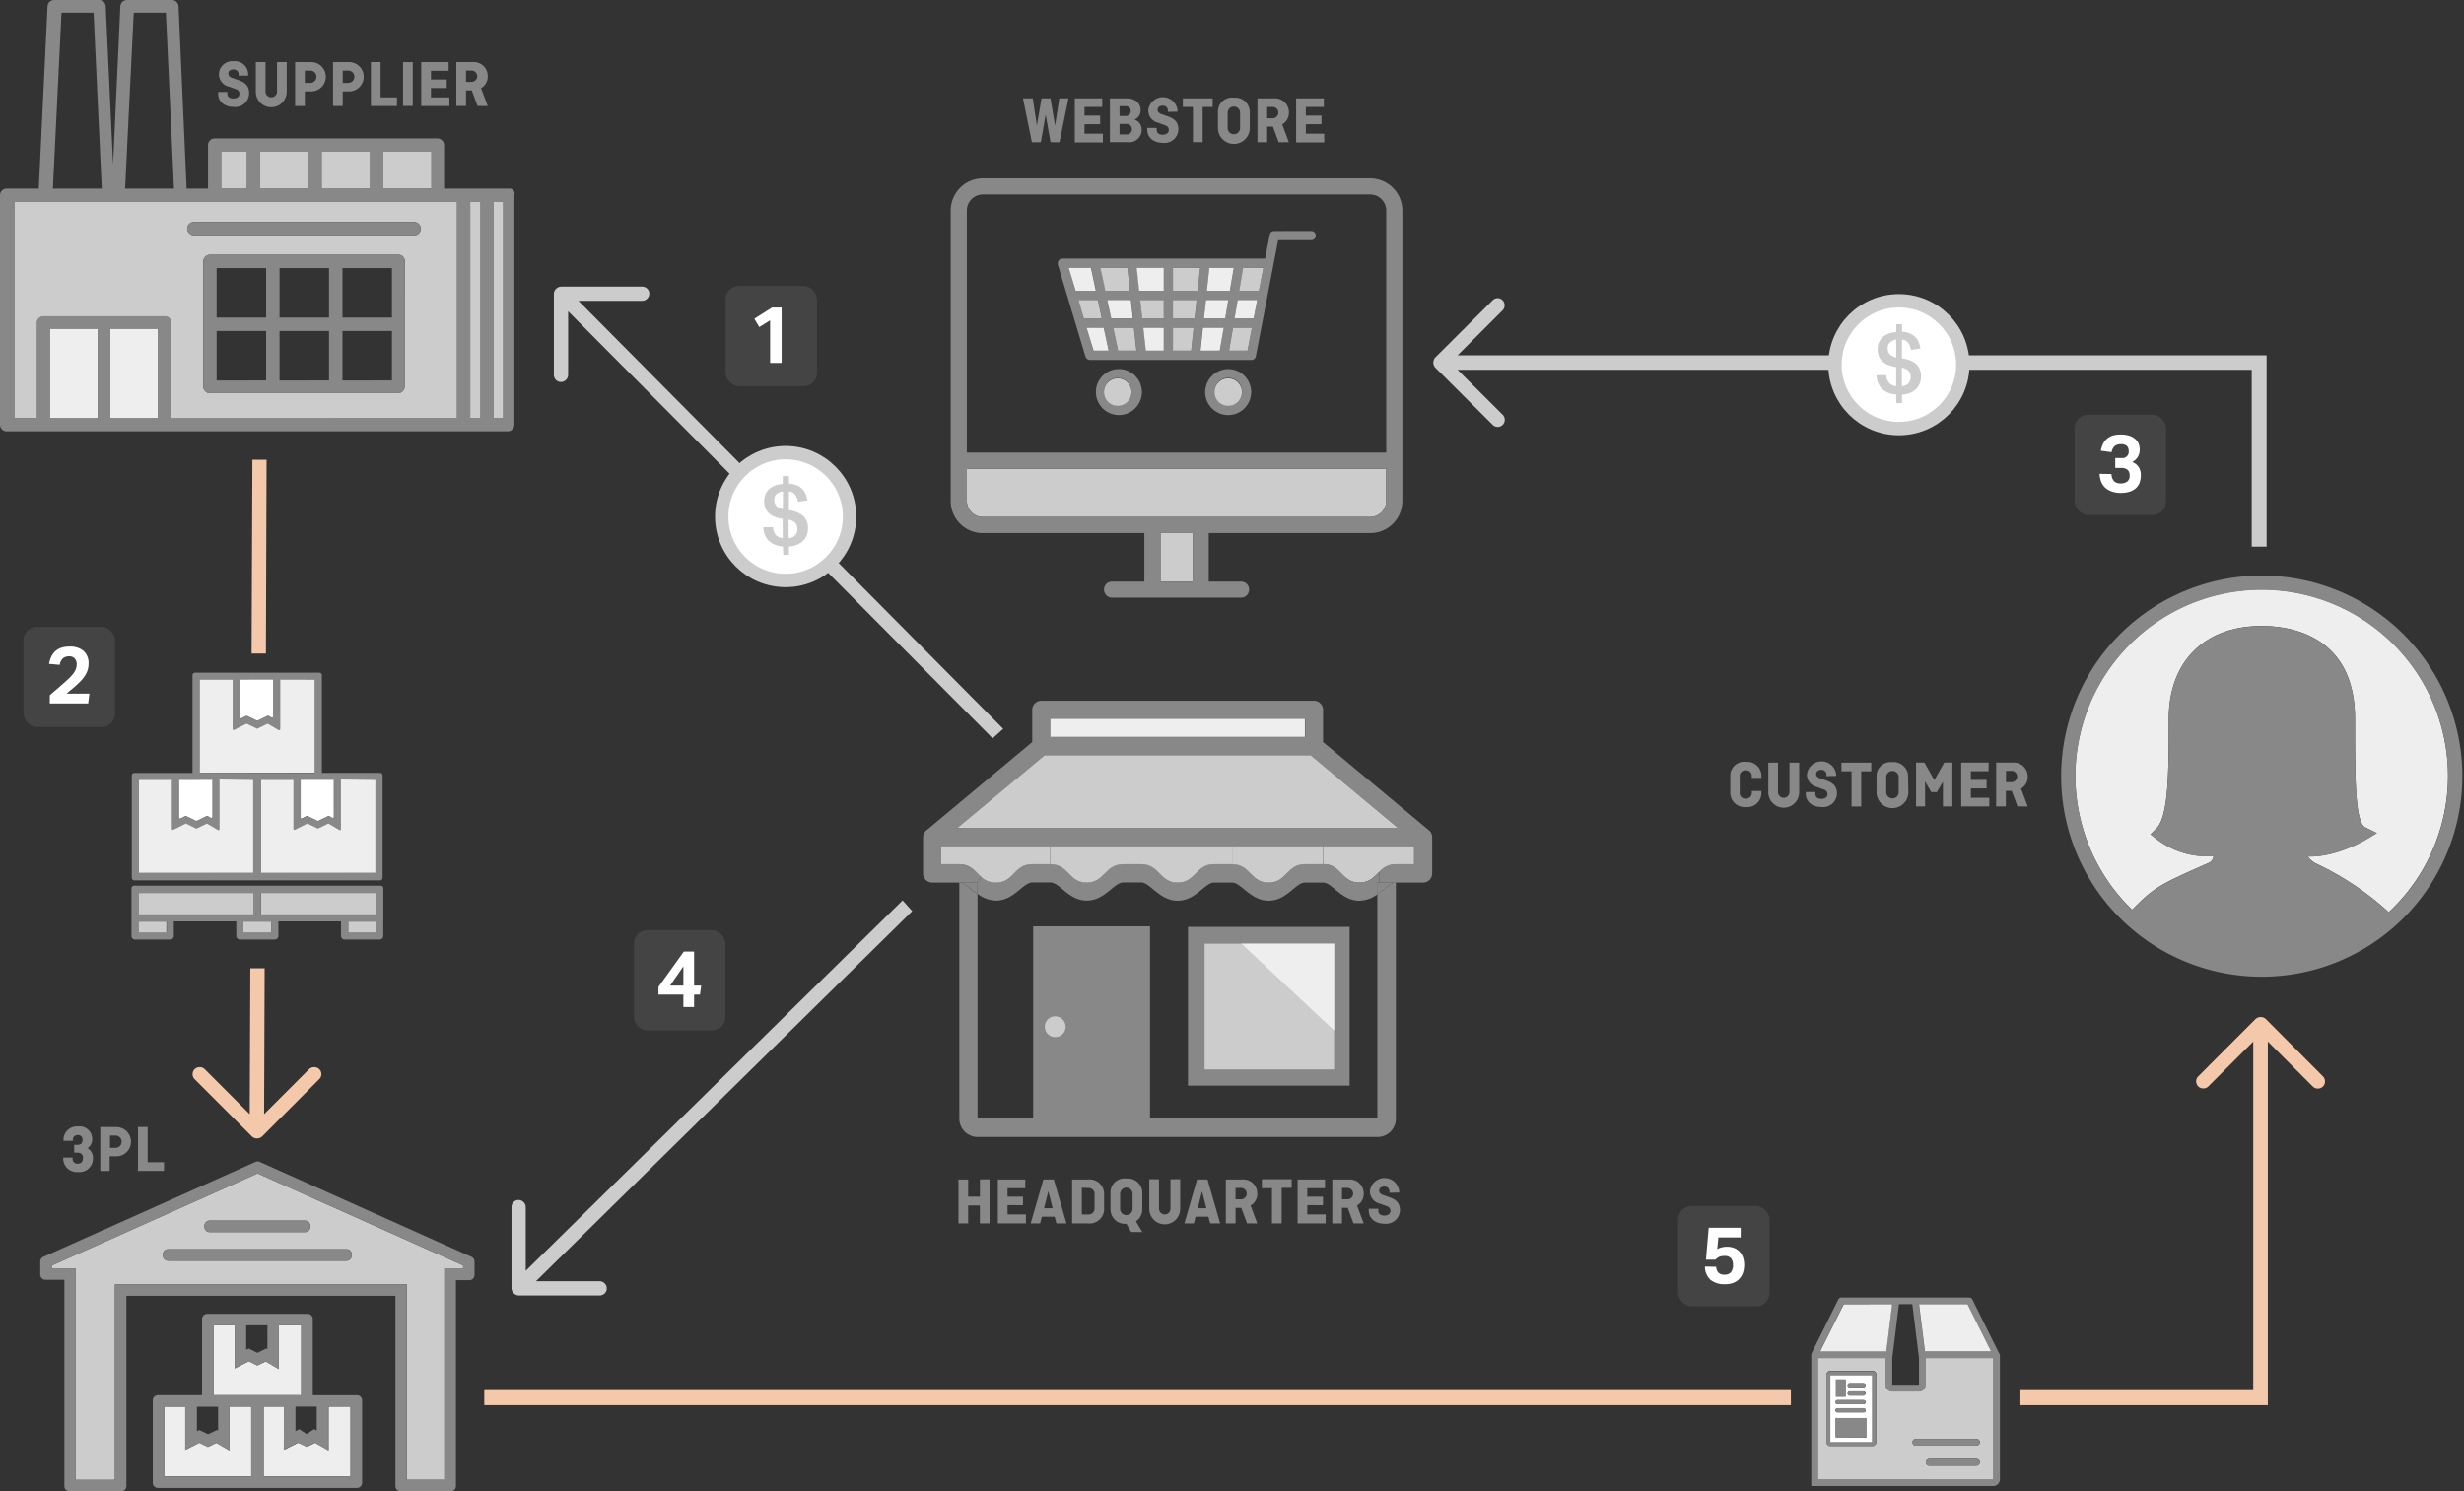 <svg id="Layer_1" data-name="Layer 1" xmlns="http://www.w3.org/2000/svg" viewBox="0 0 368.52 223.07">
  <rect x="0" y="0" width="368.52" height="223.07" fill="#333333" stroke="none"/>
  <defs>
    <style>
      .cls-1 {
        fill: #444;
      }

      .cls-2 {
        fill: #f4c9ab;
      }

      .cls-3 {
        fill: #eee;
      }

      .cls-4 {
        fill: #888;
      }

      .cls-5 {
        fill: #ccc;
      }

      .cls-6, .cls-8 {
        fill: #fff;
      }

      .cls-7 {
        isolation: isolate;
      }

      .cls-8 {
        stroke: #ccc;
        stroke-miterlimit: 10;
        stroke-width: 2px;
      }
    </style>
  </defs>
  <title>outsourced-fulfillment-03</title>
  <rect class="cls-1" x="108.52" y="42.77" width="13.67" height="15" rx="2" ry="2"/>
  <g>
    <rect class="cls-2" x="72.43" y="207.94" width="195.42" height="2.25"/>
    <path class="cls-2" d="M347.42,161l-8.55-8.58a1.14,1.14,0,0,0-1.52,0L328.78,161a1.06,1.06,0,0,0-.32.76,1.05,1.05,0,0,0,1.05,1.05,1.06,1.06,0,0,0,.76-.29L337,155.8v52.14H302.18v2.25h37v-2.25h0V155.8l6.74,6.74a1.06,1.06,0,0,0,.76.29,1.05,1.05,0,0,0,1.05-1.05A1.06,1.06,0,0,0,347.42,161Z"/>
  </g>
  <g>
    <path class="cls-3" d="M352.22,107.55c0-12.57-9.76-13.92-13.95-13.92-8.58,0-13.91,5.33-13.91,13.92,0,7.82,0,14.56-1.85,16.38l-.88.87,1,.77a12.19,12.19,0,0,0,8.43,2.46,1.22,1.22,0,0,1-.73,1.05l-.67.29c-6.59,2.93-7.47,3.34-10.78,6.71a27.87,27.87,0,1,1,38.38.36,43.42,43.42,0,0,0-11-7.33,3.57,3.57,0,0,1-1.11-1c4.22.14,8.46-2.38,8.67-2.5l1.67-1-1.73-.85C352.22,123,352.22,116.48,352.22,107.55Z"/>
    <path class="cls-4" d="M366.13,116.1a27.86,27.86,0,1,0-47.25,20c3.31-3.37,4.19-3.78,10.78-6.71l.67-.29a1.22,1.22,0,0,0,.73-1.05,12.19,12.19,0,0,1-8.43-2.46l-1-.77.88-.87c1.85-1.82,1.85-8.56,1.85-16.38,0-8.59,5.33-13.92,13.91-13.92,4.19,0,13.95,1.35,13.95,13.92,0,8.93,0,15.41,1.55,16.2l1.73.85-1.67,1c-.21.12-4.45,2.64-8.67,2.5a3.57,3.57,0,0,0,1.11,1,43.42,43.42,0,0,1,11,7.33A27.71,27.71,0,0,0,366.13,116.1Zm2.14,0a30,30,0,1,1-30-30A30,30,0,0,1,368.27,116.1Z"/>
  </g>
  <g>
    <path class="cls-4" d="M299.11,202.65v18.64a1,1,0,0,1-1,1H270.9V202.65a.66.66,0,0,1,.05-.23l4-8.06h0a.49.49,0,0,1,.44-.27h19.15a.49.49,0,0,1,.44.27h0l4,8.06A.63.63,0,0,1,299.11,202.65Zm-1,18.64V203.15H288v4a1,1,0,0,1-1,1h-4a1,1,0,0,1-1-1v-4H271.9v18.15Zm-.32-19.15-3.53-7.05H287l.88,7.05Zm-10.78,5v-4l-1-8.06h-2l-1,8.06v4Zm-4.9-5,.88-7.06h-7.25l-3.53,7.05h9.89Z"/>
    <path class="cls-5" d="M298.11,203.15v18.15H271.9V203.15H282v4a1,1,0,0,0,1,1h4a1,1,0,0,0,1-1v-4Zm-2,12.59a.51.51,0,0,0-.51-.5h-9.07a.5.5,0,1,0,0,1h9.07A.51.51,0,0,0,296.1,215.74Zm0,3a.52.52,0,0,0-.51-.51h-7.06a.52.52,0,0,0-.51.51.51.51,0,0,0,.51.5h7.06A.51.51,0,0,0,296.1,218.77Zm-15.46-3.07v-10a.62.62,0,0,0-.62-.62h-6.25a.62.62,0,0,0-.62.62v10a.62.62,0,0,0,.62.62H280A.62.62,0,0,0,280.64,215.71Z"/>
    <polygon class="cls-3" points="294.26 195.09 297.79 202.14 287.9 202.14 287.02 195.09 294.26 195.09"/>
    <path class="cls-4" d="M295.59,215.24a.5.5,0,1,1,0,1h-9.07a.5.5,0,1,1,0-1Z"/>
    <path class="cls-4" d="M295.59,218.26a.52.52,0,0,1,.51.51.51.51,0,0,1-.51.5h-7.06a.51.51,0,0,1-.51-.5.52.52,0,0,1,.51-.51Z"/>
    <path class="cls-3" d="M283,195.09l-.88,7.06h-9.89l3.53-7.05Z"/>
    <path class="cls-4" d="M280.64,205.72v10a.62.62,0,0,1-.62.62h-6.25a.62.62,0,0,1-.62-.62v-10a.62.62,0,0,1,.62-.62H280A.62.62,0,0,1,280.64,205.72Zm-.62,10v-10h-6.25v10Z"/>
    <path class="cls-6" d="M280,205.72v10h-6.25v-10Zm-.88,9.33v-2.93h-4.58V215Zm-.4-5a.32.32,0,0,0,.3-.42.33.33,0,0,0-.31-.2h-3.87a.32.32,0,0,0-.31.2.32.32,0,0,0,.3.42Zm.31.91a.32.32,0,0,0-.31-.31h-3.9a.32.32,0,0,0-.32.31.31.31,0,0,0,.32.31h3.9A.31.31,0,0,0,279.06,211Zm0-3.74a.32.32,0,0,0-.31-.32h-2a.32.32,0,1,0,0,.63h2A.32.32,0,0,0,279,207.21Zm0,1.23a.32.32,0,0,0-.31-.32h-2a.32.32,0,1,0,0,.63h2A.32.32,0,0,0,279,208.45Zm-3,.47v-2.57h-1.42v2.57Z"/>
    <rect class="cls-4" x="274.56" y="212.11" width="4.58" height="2.93"/>
    <path class="cls-4" d="M279,209.63a.32.32,0,0,1-.3.42h-3.9a.32.32,0,0,1-.3-.42.32.32,0,0,1,.31-.2h3.87A.33.33,0,0,1,279,209.63Z"/>
    <path class="cls-4" d="M278.74,210.64a.32.32,0,0,1,.31.31.31.31,0,0,1-.31.31h-3.9a.31.31,0,0,1-.32-.31.32.32,0,0,1,.32-.31Z"/>
    <path class="cls-4" d="M278.7,206.9a.32.32,0,0,1,0,.63h-2a.32.32,0,1,1,0-.63Z"/>
    <path class="cls-4" d="M278.7,208.13a.32.32,0,0,1,0,.63h-2a.32.32,0,1,1,0-.63Z"/>
    <rect class="cls-4" x="274.56" y="206.35" width="1.42" height="2.57"/>
  </g>
  <g id="_Group_" data-name="&lt;Group&gt;">
    <g>
      <path class="cls-4" d="M76.13,28.21a.76.76,0,0,1,.8,1V63.52a1,1,0,0,1-1,1H1a1,1,0,0,1-1-1V29.21a1,1,0,0,1,1-1H5.8L7.11.9a1,1,0,0,1,1-.9h6.7a1,1,0,0,1,1,.9l1.1,23.71L18,.9A1,1,0,0,1,19,0h6.7a1,1,0,0,1,1,.9l1.21,27.31h3.2v-6.5a1,1,0,0,1,1-1H65.42a1,1,0,0,1,1,1v6.5Zm-.9,34.31V30.21H73.83V62.52Zm-3.41,0V30.21h-1.5V62.52Zm-3.5,0V30.21H2.2V62.52H5.5V48.31a1,1,0,0,1,1-1H24.61a.94.94,0,0,1,1,1v14.2Zm-3.8-34.31V22.7h-7.2v5.5Zm-9.2,0V22.7h-7.2v5.5Zm-9.2,0V22.7h-7.2v5.5Zm-9.2,0V22.7h-3.8v5.5Zm-10.9,0L24.81,1.9H20L18.71,28.21Zm-2.4,34.31V49.21h-7.1V62.52Zm-8.4-34.31L14,1.9H9.2L7.91,28.21Zm-.6,34.31V49.21H7.5V62.52Z"/>
      <rect class="cls-5" x="73.83" y="30.21" width="1.41" height="32.31"/>
      <rect class="cls-5" x="70.33" y="30.21" width="1.5" height="32.31"/>
      <path class="cls-5" d="M68.33,30.21V62.52H25.61V48.31a.94.94,0,0,0-1-1H6.51a1,1,0,0,0-1,1v14.2H2.2V30.21Zm-6.4,5a1,1,0,0,0,0-2H29a1,1,0,0,0-1,1,1.08,1.08,0,0,0,1,1Zm-1.4,3.9a.92.92,0,0,0-.91-1H31.41a1,1,0,0,0-1,1V57.81a1,1,0,0,0,1,1H59.52a1,1,0,0,0,1-1Z"/>
      <rect class="cls-5" x="57.32" y="22.7" width="7.2" height="5.5"/>
      <path class="cls-4" d="M62.92,34.21a1,1,0,0,1-1,1H29a1.08,1.08,0,0,1-1-1,1,1,0,0,1,1-1H61.93A1,1,0,0,1,62.92,34.21Z"/>
      <path class="cls-4" d="M59.62,38.11a.92.92,0,0,1,.91,1V57.81a1,1,0,0,1-1,1H31.41a1,1,0,0,1-1-1V39.11a1,1,0,0,1,1-1Zm-1,18.8V49.51H51.22v7.41Zm0-9.41v-7.4H51.22v7.4Zm-9.41,9.41V49.51h-7.4v7.41Zm0-9.41v-7.4h-7.4v7.4Zm-9.41,9.41V49.51h-7.4v7.41Zm0-9.41v-7.4h-7.4v7.4Z"/>
      <rect class="cls-5" x="48.12" y="22.7" width="7.2" height="5.5"/>
      <rect class="cls-5" x="38.92" y="22.7" width="7.2" height="5.5"/>
      <rect class="cls-5" x="33.11" y="22.7" width="3.8" height="5.5"/>
      <rect class="cls-3" x="16.51" y="49.21" width="7.1" height="13.31"/>
      <rect class="cls-3" x="7.5" y="49.21" width="7.11" height="13.31"/>
    </g>
  </g>
  <g>
    <g>
      <path class="cls-4" d="M196.09,34.55a.68.68,0,0,1,.7.68.69.69,0,0,1-.7.7h-4.93l-3.33,17.34h0a.66.66,0,0,1-.66.57H163a.71.71,0,0,1-.66-.51l-4.13-13.76a.7.7,0,0,1,0-.19.68.68,0,0,1,.7-.7h30.3l.7-3.58h0a.67.67,0,0,1,.66-.54Zm-7.8,8.95.66-3.45h-3l-.59,3.45Zm-.79,4.12.53-2.75h-2.92l-.47,2.75Zm-.92,4.82.66-3.43h-2.83l-.58,3.43Zm-2.63-8.94.59-3.45h-3.66l-.37,3.45Zm-.7,4.12.47-2.75h-3.35l-.3,2.75Zm-.81,4.82L183,49h-3.11l-.36,3.43Zm-3.31-8.94.37-3.45h-4.06V43.5Zm-.45,4.12.3-2.75h-3.53v2.75Zm-.51,4.82.37-3.43h-3.1v3.43Zm-4.1,0V49H171l.38,3.43Zm0-4.82V44.87h-3.52l.3,2.75Zm0-4.12V40.06h-4l.37,3.45ZM170,52.45,169.59,49h-3.11l.74,3.43Zm-.53-4.82-.3-2.75H165.6l.59,2.75ZM169,43.5l-.37-3.45h-4l.74,3.45Zm-3.18,8.94L165.07,49h-2.56l1,3.43Zm-1-4.82-.59-2.75h-2.92l.81,2.75Zm-.89-4.12-.73-3.45h-3.34l1,3.45Z"/>
      <polygon class="cls-5" points="188.95 40.06 188.29 43.5 185.34 43.5 185.92 40.06 188.95 40.06"/>
      <polygon class="cls-3" points="188.03 44.87 187.5 47.62 184.64 47.62 185.11 44.87 188.03 44.87"/>
      <polygon class="cls-5" points="187.24 49.02 186.58 52.45 183.83 52.45 184.41 49.02 187.24 49.02"/>
      <path class="cls-4" d="M183.7,55.21a3.44,3.44,0,1,1-3.45,3.45A3.45,3.45,0,0,1,183.7,55.21Zm2.07,3.45a2.07,2.07,0,1,0-2.07,2A2.06,2.06,0,0,0,185.77,58.66Z"/>
      <path class="cls-5" d="M183.7,56.59a2.06,2.06,0,1,1-2.07,2.07A2.06,2.06,0,0,1,183.7,56.59Z"/>
      <polygon class="cls-3" points="184.53 40.06 183.94 43.5 180.5 43.5 180.87 40.06 184.53 40.06"/>
      <polygon class="cls-3" points="183.71 44.87 183.25 47.62 180.06 47.62 180.37 44.87 183.71 44.87"/>
      <polygon class="cls-3" points="183.02 49.02 182.43 52.45 179.55 52.45 179.91 49.02 183.02 49.02"/>
      <polygon class="cls-5" points="179.5 40.06 179.12 43.5 175.43 43.5 175.43 40.06 179.5 40.06"/>
      <polygon class="cls-5" points="178.97 44.87 178.67 47.62 175.43 47.62 175.43 44.87 178.97 44.87"/>
      <polygon class="cls-5" points="178.53 49.02 178.16 52.45 175.43 52.45 175.43 49.02 178.53 49.02"/>
      <polygon class="cls-3" points="174.06 49.02 174.06 52.45 171.37 52.45 170.99 49.02 174.06 49.02"/>
      <polygon class="cls-5" points="174.06 44.87 174.06 47.62 170.83 47.62 170.53 44.87 174.06 44.87"/>
      <polygon class="cls-3" points="174.06 40.06 174.06 43.5 170.38 43.5 170.01 40.06 174.06 40.06"/>
      <polygon class="cls-5" points="169.59 49.02 169.97 52.45 167.22 52.45 166.49 49.02 169.59 49.02"/>
      <path class="cls-4" d="M167.16,55.21a3.44,3.44,0,1,1,0,6.87,3.44,3.44,0,0,1,0-6.87Zm2.07,3.45a2.06,2.06,0,1,0-2.07,2A2.06,2.06,0,0,0,169.24,58.66Z"/>
      <polygon class="cls-3" points="169.14 44.87 169.44 47.62 166.19 47.62 165.6 44.87 169.14 44.87"/>
      <polygon class="cls-5" points="168.62 40.06 168.99 43.5 165.32 43.5 164.58 40.06 168.62 40.06"/>
      <path class="cls-5" d="M167.16,56.59a2.06,2.06,0,1,1-2.05,2.07A2.06,2.06,0,0,1,167.16,56.59Z"/>
      <polygon class="cls-3" points="165.07 49.02 165.81 52.45 163.55 52.45 162.51 49.02 165.07 49.02"/>
      <polygon class="cls-5" points="164.21 44.87 164.79 47.62 162.1 47.62 161.29 44.87 164.21 44.87"/>
      <polygon class="cls-3" points="163.17 40.06 163.9 43.5 160.87 43.5 159.84 40.06 163.17 40.06"/>
    </g>
    <g id="_Group_2" data-name="&lt;Group&gt;">
      <g>
        <rect class="cls-5" x="173.56" y="79.74" width="4.82" height="7.26"/>
        <path class="cls-5" d="M207.33,70.11v4.82a2.42,2.42,0,0,1-2.41,2.4H147a2.41,2.41,0,0,1-2.4-2.4V70.11Z"/>
        <path class="cls-4" d="M178.38,87V79.74h-4.82V87Zm28.95-19.3V31.5a2.42,2.42,0,0,0-2.41-2.41H147a2.42,2.42,0,0,0-2.4,2.41V67.7Zm0,7.23V70.11H144.61v4.82a2.41,2.41,0,0,0,2.4,2.4h57.91A2.42,2.42,0,0,0,207.33,74.93Zm2.41-43.43V74.93a4.8,4.8,0,0,1-4.82,4.81H180.78V87h4.85a1.18,1.18,0,0,1,1.19,1.18,1.21,1.21,0,0,1-1.19,1.22H166.31a1.21,1.21,0,0,1-1.19-1.22A1.18,1.18,0,0,1,166.31,87h4.84V79.74H147a4.79,4.79,0,0,1-4.81-4.81V31.5A4.82,4.82,0,0,1,147,26.68h57.91A4.83,4.83,0,0,1,209.74,31.5Z"/>
      </g>
    </g>
  </g>
  <g class="cls-7">
    <g class="cls-7">
      <path class="cls-4" d="M159.8,14.71l-1.34,6.57h-1.34l-.73-4.14-.72,4.14h-1.34L153,14.71h1.46l.62,4.08.69-4.08h1.34l.69,4.09.63-4.09Z"/>
      <path class="cls-4" d="M162.2,18.59V20h2.75v1.3h-4.2V14.71h4.1V16H162.2v1.3h2.35v1.28Z"/>
      <path class="cls-4" d="M166,14.71h2.51c1.22,0,2.08.69,2.08,1.74a1.44,1.44,0,0,1-.93,1.44h0a1.54,1.54,0,0,1,1.09,1.55,1.85,1.85,0,0,1-2.08,1.83H166Zm1.44,1.17v1.47h.87a.71.71,0,0,0,.8-.75c0-.48-.31-.72-.8-.72Zm0,2.66v1.57h1a.75.75,0,0,0,.85-.79.77.77,0,0,0-.85-.78Z"/>
      <path class="cls-4" d="M174.67,16.74v-.2a.72.72,0,0,0-.8-.73c-.47,0-.74.26-.74.62,0,.17.07.47.57.64l.86.3c.86.3,1.68.72,1.68,2a2.07,2.07,0,0,1-2.29,2c-1.39,0-2.37-.76-2.37-2v-.24H173v.29c0,.48.34.73.9.73s.91-.29.91-.69a.71.71,0,0,0-.55-.71l-1-.37a1.91,1.91,0,0,1-1.52-1.88,2.2,2.2,0,0,1,4.38.06v.15Z"/>
      <path class="cls-4" d="M176.91,14.71h4.46V16h-1.5v5.27h-1.45V16h-1.51Z"/>
      <path class="cls-4" d="M186.92,19.15a2.38,2.38,0,0,1-4.76,0V16.84a2.1,2.1,0,0,1,2.38-2.23,2.17,2.17,0,0,1,2.38,2.23Zm-3.31,0a.93.93,0,1,0,1.86,0V16.87a.93.93,0,1,0-1.86,0Z"/>
      <path class="cls-4" d="M191.24,21.28l-.86-2.33h-.86v2.33h-1.45V14.71h2.43a2.09,2.09,0,0,1,2.27,2.08,2,2,0,0,1-1,1.82l1,2.67ZM189.52,16v1.7h.82a.85.85,0,1,0,0-1.7Z"/>
      <path class="cls-4" d="M195.3,18.59V20h2.75v1.3h-4.2V14.71H198V16H195.3v1.3h2.35v1.28Z"/>
    </g>
  </g>
  <g>
    <g>
      <g>
        <path class="cls-4" d="M214.2,125.22v5.43a1.37,1.37,0,0,1-1.37,1.37h-6.51v-1.63a3.24,3.24,0,0,1,2.45-1.12h2.72v-2.71H140.77v2.71h2.71c1.7,0,2.34,1.07,3.25,1.88l-.53.87h-6.77a1.37,1.37,0,0,1-1.37-1.37v-5.43a1.31,1.31,0,0,1,.48-1L154.38,111v-4.8a1.37,1.37,0,0,1,1.34-1.38h40.82a1.37,1.37,0,0,1,1.34,1.38V111l15.84,13.2A1.31,1.31,0,0,1,214.2,125.22Zm-71-1.38h65.88L196,113H156.24Zm52-13.61v-2.71H157.09v2.71Z"/>
        <path class="cls-5" d="M211.49,126.56v2.71h-2.72a3.24,3.24,0,0,0-2.45,1.12c-.79.76-1.46,1.63-3,1.63-2.72,0-2.72-2.75-5.43-2.75v-2.71Z"/>
        <polygon class="cls-5" points="209.07 123.84 143.19 123.84 156.24 112.98 196.02 112.98 209.07 123.84"/>
        <path class="cls-4" d="M208.77,132v35.32a2.73,2.73,0,0,1-2.71,2.75H146.2a2.74,2.74,0,0,1-2.72-2.75V132c.82,0,1.62,1,2.72,1.73v33.48h8.32l0-28.65H172v28.73l34-.08V133.75C207.15,133,208,132,208.77,132Z"/>
        <path class="cls-4" d="M206.32,132h2.45c-.81,0-1.62,1-2.71,1.73V132Z"/>
        <path class="cls-4" d="M206.32,130.39V132h-.26v1.73a4.69,4.69,0,0,1-2.75,1c-2.72,0-4.06-2.71-5.43-2.71h-2.72c-1.37,0-2.71,2.71-5.42,2.71s-4.09-2.71-5.47-2.71h-2.71c-1.34,0-2.72,2.71-5.43,2.71S172,132,170.7,132H168c-1.38,0-2.76,2.71-5.47,2.71s-4.05-2.71-5.43-2.71h-2.71c-1.38,0-2.72,2.71-5.43,2.71a4.69,4.69,0,0,1-2.75-1V132l.53-.87a3.14,3.14,0,0,0,2.22.87c2.71,0,2.71-2.75,5.43-2.75h2.71c2.72,0,2.72,2.75,5.43,2.75s2.71-2.75,5.47-2.75h2.71c2.71,0,2.71,2.75,5.43,2.75s2.71-2.75,5.43-2.75h2.71c2.75,0,2.75,2.75,5.47,2.75s2.71-2.75,5.42-2.75h2.72c2.71,0,2.71,2.75,5.43,2.75C204.86,132,205.53,131.15,206.32,130.39Z"/>
        <path class="cls-5" d="M197.88,126.56v2.71h-2.72c-2.71,0-2.71,2.75-5.42,2.75s-2.72-2.75-5.47-2.75v-2.71Z"/>
        <rect class="cls-3" x="157.09" y="107.52" width="38.07" height="2.71"/>
        <path class="cls-5" d="M184.27,126.56v2.71h-2.71c-2.72,0-2.72,2.75-5.43,2.75s-2.72-2.75-5.43-2.75v-2.71Z"/>
        <path class="cls-5" d="M170.7,126.56v2.71H168c-2.76,0-2.76,2.75-5.47,2.75s-2.71-2.75-5.43-2.75v-2.71Z"/>
        <path class="cls-5" d="M157.09,126.56v2.71h-2.71c-2.72,0-2.72,2.75-5.43,2.75a3.14,3.14,0,0,1-2.22-.87c-.91-.81-1.55-1.88-3.25-1.88h-2.71v-2.71Z"/>
        <path class="cls-4" d="M146.2,132v1.73c-1.1-.77-1.9-1.73-2.72-1.73Z"/>
      </g>
      <rect class="cls-4" x="177.68" y="138.64" width="24.17" height="23.75"/>
      <rect class="cls-5" x="180.16" y="141.16" width="19.37" height="18.81"/>
      <polygon class="cls-3" points="199.54 154.14 199.54 141.16 185.68 141.16 199.54 154.14"/>
      <circle class="cls-5" cx="157.82" cy="153.58" r="1.56"/>
    </g>
    <g class="cls-7">
      <g class="cls-7">
        <path class="cls-4" d="M148,183h-1.45v-2.68H144.8V183h-1.45v-6.57h1.45V179h1.76v-2.59H148Z"/>
        <path class="cls-4" d="M150.69,180.27v1.39h2.75V183h-4.2v-6.57h4.1v1.3h-2.65V179H153v1.28Z"/>
        <path class="cls-4" d="M154.15,183l1.9-6.57h1.56l1.89,6.57H158l-.27-1h-1.91l-.26,1Zm2-2.27h1.29l-.65-2.54Z"/>
        <path class="cls-4" d="M165.13,178.67v2A2.17,2.17,0,0,1,162.7,183h-2.35v-6.57h2.35A2.17,2.17,0,0,1,165.13,178.67Zm-3.33-1v4h.9a.9.9,0,0,0,1-1V178.7a.9.9,0,0,0-1-1Z"/>
        <path class="cls-4" d="M170.84,180.83a2.12,2.12,0,0,1-.95,1.86l.95,1.6h-1.66l-.71-1.23h0a2.17,2.17,0,0,1-2.38-2.23v-2.31a2.1,2.1,0,0,1,2.38-2.23,2.17,2.17,0,0,1,2.38,2.23Zm-3.31,0a.93.93,0,1,0,1.86,0v-2.25a.93.93,0,1,0-1.86,0Z"/>
        <path class="cls-4" d="M176.51,176.39v4.44a2.31,2.31,0,0,1-4.62,0v-4.44h1.45v4.41a.86.86,0,1,0,1.72,0v-4.41Z"/>
        <path class="cls-4" d="M177.14,183l1.9-6.57h1.56l1.89,6.57H181l-.27-1h-1.91l-.26,1Zm2-2.27h1.29l-.65-2.54Z"/>
        <path class="cls-4" d="M186.51,183l-.86-2.33h-.86V183h-1.45v-6.57h2.43a2.09,2.09,0,0,1,2.27,2.08,2,2,0,0,1-1,1.82l1,2.67Zm-1.72-5.3v1.7h.82a.85.85,0,1,0,0-1.7Z"/>
        <path class="cls-4" d="M188.73,176.39h4.46v1.3h-1.5V183h-1.45v-5.27h-1.51Z"/>
        <path class="cls-4" d="M195.52,180.27v1.39h2.75V183h-4.2v-6.57h4.1v1.3h-2.65V179h2.35v1.28Z"/>
        <path class="cls-4" d="M202.43,183l-.86-2.33h-.86V183h-1.45v-6.57h2.43a2.09,2.09,0,0,1,2.27,2.08,2,2,0,0,1-1,1.82l1,2.67Zm-1.72-5.3v1.7h.82a.85.85,0,1,0,0-1.7Z"/>
        <path class="cls-4" d="M207.81,178.42v-.2a.72.72,0,0,0-.8-.73c-.47,0-.74.26-.74.62,0,.17.07.47.57.64l.86.3c.86.3,1.68.72,1.68,2a2.07,2.07,0,0,1-2.29,2c-1.39,0-2.37-.76-2.37-2v-.24h1.43v.29c0,.48.34.73.9.73s.91-.29.91-.69a.71.71,0,0,0-.55-.71l-1-.37a1.91,1.91,0,0,1-1.52-1.88,2.2,2.2,0,0,1,4.38.06v.15Z"/>
      </g>
    </g>
  </g>
  <g class="cls-7">
    <g class="cls-7">
      <path class="cls-4" d="M35.69,11.32v-.2a.72.72,0,0,0-.8-.73c-.47,0-.74.26-.74.62,0,.17.07.47.57.64l.86.3c.86.3,1.68.72,1.68,2A2.07,2.07,0,0,1,35,16c-1.39,0-2.37-.76-2.37-2v-.24H34V14c0,.48.34.73.9.73s.91-.29.91-.69a.71.71,0,0,0-.55-.71l-1-.37a1.91,1.91,0,0,1-1.52-1.88,2,2,0,0,1,2.15-1.92,2,2,0,0,1,2.23,2v.15Z"/>
      <path class="cls-4" d="M42.88,9.29v4.44a2.31,2.31,0,0,1-4.62,0V9.29h1.45V13.7a.86.86,0,1,0,1.72,0V9.29Z"/>
      <path class="cls-4" d="M44.14,9.29h2.4a2.19,2.19,0,1,1,0,4.38h-.95v2.19H44.14Zm1.45,1.27V12.4h.82a.92.92,0,1,0,0-1.84Z"/>
      <path class="cls-4" d="M49.81,9.29h2.4a2.19,2.19,0,1,1,0,4.38h-.95v2.19H49.81Zm1.45,1.27V12.4h.82a.92.92,0,1,0,0-1.84Z"/>
      <path class="cls-4" d="M56.92,14.56h2.45v1.3h-3.9V9.29h1.45Z"/>
      <path class="cls-4" d="M61.73,15.85H60.28V9.29h1.45Z"/>
      <path class="cls-4" d="M64.46,13.17v1.39h2.75v1.3H63V9.29h4.1v1.3H64.46v1.3h2.35v1.28Z"/>
      <path class="cls-4" d="M71.42,15.85l-.86-2.33H69.7v2.33H68.25V9.29h2.43a2.09,2.09,0,0,1,2.27,2.08,2,2,0,0,1-1,1.82l1,2.67Zm-1.72-5.3v1.7h.82a.85.85,0,1,0,0-1.7Z"/>
    </g>
  </g>
  <g class="cls-7">
    <g class="cls-7">
      <path class="cls-4" d="M263.44,118.32v.18a2.12,2.12,0,0,1-2.29,2.23,2.16,2.16,0,0,1-2.36-2.23v-2.31a2.09,2.09,0,0,1,2.36-2.23,2.12,2.12,0,0,1,2.29,2.23v.17H262v-.14a.87.87,0,0,0-.92-1,.86.86,0,0,0-.88,1v2.25a.86.86,0,0,0,.88,1,.87.87,0,0,0,.92-1v-.15Z"/>
      <path class="cls-4" d="M269.09,114.07v4.44a2.31,2.31,0,0,1-4.62,0v-4.44h1.45v4.41a.86.86,0,1,0,1.72,0v-4.41Z"/>
      <path class="cls-4" d="M273.17,116.09v-.2a.72.72,0,0,0-.8-.73c-.47,0-.74.26-.74.62,0,.17.07.47.57.64l.86.3c.86.3,1.68.72,1.68,2a2.07,2.07,0,0,1-2.29,2c-1.39,0-2.37-.76-2.37-2v-.24h1.43v.29c0,.48.34.73.9.73s.91-.29.91-.69a.71.71,0,0,0-.55-.71l-1-.37a1.91,1.91,0,0,1-1.52-1.88,2.2,2.2,0,0,1,4.38.06v.15Z"/>
      <path class="cls-4" d="M275.41,114.07h4.46v1.3h-1.5v5.27h-1.45v-5.27h-1.51Z"/>
      <path class="cls-4" d="M285.42,118.5a2.38,2.38,0,0,1-4.76,0v-2.31A2.1,2.1,0,0,1,283,114a2.17,2.17,0,0,1,2.38,2.23Zm-3.31,0a.93.93,0,1,0,1.86,0v-2.25a.93.93,0,1,0-1.86,0Z"/>
      <path class="cls-4" d="M287.92,116.89v3.74h-1.35v-6.57h1.24l1.5,2.63,1.48-2.63H292v6.57h-1.41v-3.7l-.91,1.56h-.84Z"/>
      <path class="cls-4" d="M294.77,117.94v1.39h2.75v1.3h-4.2v-6.57h4.1v1.3h-2.65v1.3h2.35v1.28Z"/>
      <path class="cls-4" d="M301.74,120.63l-.86-2.33H300v2.33h-1.45v-6.57H301a2.09,2.09,0,0,1,2.27,2.08,2,2,0,0,1-1,1.82l1,2.67Zm-1.72-5.3V117h.82a.85.85,0,1,0,0-1.7Z"/>
    </g>
  </g>
  <path class="cls-5" d="M336.77,81.77H339V53.15H218l6.74-6.74a1.06,1.06,0,0,0,.29-.76A1.05,1.05,0,0,0,224,44.6a1.06,1.06,0,0,0-.76.32l-8.58,8.55a1.14,1.14,0,0,0,0,1.52l8.58,8.55a1.06,1.06,0,0,0,.76.32,1.05,1.05,0,0,0,1.05-1.05,1.06,1.06,0,0,0-.29-.76L218,55.32H336.77Z"/>
  <circle class="cls-8" cx="284" cy="54.55" r="9.56"/>
  <path class="cls-5" d="M283.6,59a3.24,3.24,0,0,1-2.17-.88,3,3,0,0,1-.77-2h1.46a1.94,1.94,0,0,0,.42,1.16,1.71,1.71,0,0,0,1.06.5V54.88l-.18,0a5.51,5.51,0,0,1-1.09-.32,2.6,2.6,0,0,1-.81-.52,2.09,2.09,0,0,1-.51-.77,3,3,0,0,1-.18-1.09,2.49,2.49,0,0,1,.18-.94,2.14,2.14,0,0,1,.53-.77,2.73,2.73,0,0,1,.87-.54,4.06,4.06,0,0,1,1.2-.26V48.5h.86v1.12a3.39,3.39,0,0,1,1.27.3,2.58,2.58,0,0,1,.81.6,2.39,2.39,0,0,1,.46.78,4.72,4.72,0,0,1,.21.83l-1.4.21a2.59,2.59,0,0,0-.44-1.08,1.35,1.35,0,0,0-.92-.47v2.81l.27.05a3.7,3.7,0,0,1,1.94.87,2.47,2.47,0,0,1,.64,1.85,2.71,2.71,0,0,1-.17.95,2.39,2.39,0,0,1-.51.82,2.72,2.72,0,0,1-.88.6,3.79,3.79,0,0,1-1.28.29V60.3h-.86Zm0-8.23A2.11,2.11,0,0,0,283,51a1.28,1.28,0,0,0-.4.29,1,1,0,0,0-.21.37,1.49,1.49,0,0,0,.22,1.31,1.9,1.9,0,0,0,1,.5Zm.86,7a1.42,1.42,0,0,0,1-.47,1.52,1.52,0,0,0,.3-.94,1.6,1.6,0,0,0-.06-.42,1.06,1.06,0,0,0-.21-.4,1.39,1.39,0,0,0-.41-.33,2.29,2.29,0,0,0-.65-.22h0Z"/>
  <path class="cls-6" d="M115.18,47.92l-1.62,1-.74-1.24L115.47,46h1.43v8.29h-1.72Z"/>
  <rect class="cls-1" x="3.52" y="93.76" width="13.67" height="15" rx="2" ry="2"/>
  <path class="cls-6" d="M7.45,104q.52-.46,1-.87t1-.87q.5-.44.88-.8a5.67,5.67,0,0,0,.63-.7,2.74,2.74,0,0,0,.38-.67,2,2,0,0,0,.13-.73,1.22,1.22,0,0,0-.29-.85,1,1,0,0,0-.8-.33,1.48,1.48,0,0,0-.94.27,1.77,1.77,0,0,0-.51,1L7.33,99.3a4.86,4.86,0,0,1,.31-1,2.66,2.66,0,0,1,.56-.82,2.49,2.49,0,0,1,.89-.56,3.77,3.77,0,0,1,1.33-.2,3,3,0,0,1,2.11.68,2.44,2.44,0,0,1,.72,1.86,3.27,3.27,0,0,1-.13.93,3.43,3.43,0,0,1-.38.83,5.16,5.16,0,0,1-.64.82q-.39.41-.93.89l-.58.48q-.29.24-.63.55h3.41l-.18,1.46H7.45Z"/>
  <rect class="cls-1" x="310.29" y="62.04" width="13.67" height="15" rx="2" ry="2"/>
  <path class="cls-6" d="M315.8,70.91a1.63,1.63,0,0,0,.4,1.09,1.4,1.4,0,0,0,1,.31,1.55,1.55,0,0,0,.94-.27,1,1,0,0,0,.37-.89,1.12,1.12,0,0,0-.31-.88,1.52,1.52,0,0,0-1-.27h-.84V68.52h.94a.94.94,0,0,0,1.07-1.07,1.26,1.26,0,0,0-.06-.39.83.83,0,0,0-.19-.32.9.9,0,0,0-.35-.22,1.61,1.61,0,0,0-.54-.08,1.49,1.49,0,0,0-.92.26,1.58,1.58,0,0,0-.5.94l-1.61-.22a4.33,4.33,0,0,1,.32-1,2.36,2.36,0,0,1,.58-.77,2.59,2.59,0,0,1,.89-.5A3.92,3.92,0,0,1,317.2,65a4,4,0,0,1,1.24.17,2.61,2.61,0,0,1,.88.47,1.88,1.88,0,0,1,.53.71,2.25,2.25,0,0,1,.17.88,2.16,2.16,0,0,1-.27,1.09,2.08,2.08,0,0,1-.85.79,2,2,0,0,1,1,.82,2.28,2.28,0,0,1,.29,1.13,3.34,3.34,0,0,1-.17,1.08,2.06,2.06,0,0,1-.53.84,2.56,2.56,0,0,1-.93.55,4.12,4.12,0,0,1-1.36.2,3.77,3.77,0,0,1-1.49-.26,2.67,2.67,0,0,1-1-.67,2.46,2.46,0,0,1-.52-.92,4.06,4.06,0,0,1-.18-1Z"/>
  <rect class="cls-1" x="94.81" y="139.13" width="13.67" height="15" rx="2" ry="2"/>
  <path class="cls-6" d="M98.48,147.63l3.79-5.29h1.54v5.09h1.06l-.18,1.34h-.88v1.86h-1.6v-1.86H98.48Zm3.73-.2v-2.89l-2,2.89Z"/>
  <g id="_Group_3" data-name="&lt;Group&gt;">
    <g>
      <path class="cls-5" d="M69.26,189.28v.43h-2.8v31.65H60.85V192.12H17.19v29.25H11.34V189.71H7.73v-.4l30.8-13.79Zm-16.65-1.48v-.16a.78.78,0,0,0-.78-.78H25.15a.78.78,0,0,0-.78.78v.16a.78.78,0,0,0,.78.78H51.83A.78.78,0,0,0,52.61,187.81Zm-6.21-4.28v-.16a.78.78,0,0,0-.78-.78H31.36a.78.78,0,0,0-.78.78v.16a.77.77,0,0,0,.78.78H45.62A.77.77,0,0,0,46.4,183.53Z"/>
      <polygon class="cls-3" points="37.59 210.41 37.59 220.87 24.56 220.87 24.56 210.41 27.74 210.41 27.74 216.86 29.84 215.8 31.12 216.42 32.38 215.81 34.33 216.96 34.33 210.41 37.59 210.41"/>
      <path class="cls-3" d="M52.43,210.41v10.46h-13V210.41h3.08v6.45l2.1-1.06,1.29.62,1.25-.61,2,1.15s0-6.55,0-6.55Z"/>
      <polygon class="cls-3" points="45.05 198.24 45.05 208.7 31.93 208.7 31.93 208.7 31.93 198.24 35.11 198.24 35.11 204.7 37.21 203.63 38.5 204.25 39.75 203.65 41.7 204.8 41.7 198.24 45.05 198.24"/>
      <rect class="cls-4" x="24.37" y="186.88" width="28.24" height="1.71" rx="0.78" ry="0.78"/>
      <rect class="cls-4" x="30.59" y="182.6" width="15.81" height="1.71" rx="0.78" ry="0.78"/>
      <path class="cls-4" d="M44.19,214.08l.58-.3,1.1.74,1.1-.75.4.21v-3.57H44.19Zm-1.71-3.67H39.4v10.46h13V210.41H49.08s0,6.55,0,6.55l-2-1.15-1.25.61-1.29-.62-2.1,1.06ZM40,198.24H36.82v3.67l.37-.19,1.3.64,1.33-.64.17.1ZM32.62,214v-3.57H29.45v3.67l.37-.19,1.3.63,1.34-.64Zm1.71-3.57V217l-2-1.15-1.26.61-1.28-.62-2.1,1.06v-6.45H24.56v10.46h13V210.41ZM31,196.53H46a.77.77,0,0,1,.78.78v11.4h6.6a.77.77,0,0,1,.78.78V221.8a.78.78,0,0,1-.78.78H23.63a.77.77,0,0,1-.78-.78V209.48a.77.77,0,0,1,.78-.78h6.59v-11.4A.77.77,0,0,1,31,196.53Zm6.21,7.1-2.1,1.06v-6.45H31.93V208.7H45.05V198.24H41.7v6.56l-2-1.15-1.25.61Z"/>
      <path class="cls-4" d="M69.26,189.28,38.53,175.53,7.73,189.32v.4h3.61v31.65h5.85V192.12H60.85v29.25h5.61V189.71h2.8ZM6.48,188,38.21,173.8a.76.76,0,0,1,.64,0L70.51,188a.78.78,0,0,1,.46.71v2a.77.77,0,0,1-.78.78h-2V222.3a.77.77,0,0,1-.78.78H59.92a.78.78,0,0,1-.78-.78V193.83H18.9V222.3a.77.77,0,0,1-.78.78H10.41a.77.77,0,0,1-.78-.78V191.43H6.8a.78.78,0,0,1-.78-.78v-1.93A.78.78,0,0,1,6.48,188Z"/>
    </g>
  </g>
  <path class="cls-5" d="M82.84,43.94l0,12.12a1.06,1.06,0,0,0,.31.77,1.05,1.05,0,0,0,1.49,0,1.06,1.06,0,0,0,.33-.75V46.56l63.49,63.88,1.58-1.42L86.52,45h9.53a1.06,1.06,0,0,0,.75-.33,1.05,1.05,0,0,0,0-1.49,1.06,1.06,0,0,0-.77-.31l-12.12,0a1.14,1.14,0,0,0-1.08,1.08Z"/>
  <path class="cls-5" d="M77.55,193.78l12.12,0a1.06,1.06,0,0,0,.77-.31,1.05,1.05,0,0,0,0-1.49,1.06,1.06,0,0,0-.75-.33H80.16l56.27-55.36L135,134.68,78.63,190.09v-9.53a1.06,1.06,0,0,0-.33-.75,1.05,1.05,0,0,0-1.49,0,1.06,1.06,0,0,0-.31.77l0,12.12a1.14,1.14,0,0,0,1.08,1.08Z"/>
  <circle class="cls-8" cx="117.5" cy="77.27" r="9.56"/>
  <path class="cls-5" d="M117.1,81.74a3.24,3.24,0,0,1-2.17-.88,3.05,3.05,0,0,1-.77-2h1.46A1.94,1.94,0,0,0,116,80a1.71,1.71,0,0,0,1.06.5V77.6l-.18,0a5.52,5.52,0,0,1-1.09-.32,2.62,2.62,0,0,1-.81-.52,2.1,2.1,0,0,1-.51-.77,3,3,0,0,1-.18-1.09,2.49,2.49,0,0,1,.18-.94,2.15,2.15,0,0,1,.53-.77,2.73,2.73,0,0,1,.87-.54,4.06,4.06,0,0,1,1.2-.26V71.22H118v1.12a3.39,3.39,0,0,1,1.27.3,2.57,2.57,0,0,1,.81.6,2.39,2.39,0,0,1,.46.78,4.76,4.76,0,0,1,.21.83l-1.4.21a2.6,2.6,0,0,0-.44-1.08,1.35,1.35,0,0,0-.92-.47v2.81l.27.05a3.7,3.7,0,0,1,1.94.87,2.48,2.48,0,0,1,.64,1.85,2.71,2.71,0,0,1-.17.95,2.4,2.4,0,0,1-.51.82,2.72,2.72,0,0,1-.88.6,3.79,3.79,0,0,1-1.28.29V83h-.86Zm0-8.23a2.11,2.11,0,0,0-.63.18,1.27,1.27,0,0,0-.4.29,1,1,0,0,0-.21.37,1.32,1.32,0,0,0-.06.41,1.34,1.34,0,0,0,.29.9,1.9,1.9,0,0,0,1,.5Zm.86,7a1.42,1.42,0,0,0,1-.47,1.52,1.52,0,0,0,.3-.94,1.6,1.6,0,0,0-.06-.42,1.06,1.06,0,0,0-.21-.4,1.39,1.39,0,0,0-.41-.33,2.29,2.29,0,0,0-.65-.22h0Z"/>
  <g id="_Group_4" data-name="&lt;Group&gt;">
    <g>
      <path class="cls-4" d="M57.32,137.86V140a.54.54,0,0,1-.54.54H51.56A.54.54,0,0,1,51,140v-2.17H41.64V140a.54.54,0,0,1-.54.54H35.88a.54.54,0,0,1-.54-.54v-2.17H26V140a.54.54,0,0,1-.54.54H20.2a.54.54,0,0,1-.54-.54v-7.12a.4.4,0,0,1,.4-.4H56.93a.4.4,0,0,1,.4.4v4.95Zm-1.07,1.64v-1.64H52.1v1.64Zm0-2.71v-3.2H39v3.2Zm-15.68,2.71v-1.64H36.41v1.64ZM38,136.78v-3.2H20.74v3.2Zm-13.06,2.71v-1.64H20.74v1.64Z"/>
      <path class="cls-4" d="M57.22,116v15.3a.38.38,0,0,1-.38.38H20.09a.38.38,0,0,1-.38-.38V116a.38.38,0,0,1,.38-.38h8.7V101a.38.38,0,0,1,.38-.38H47.76a.38.38,0,0,1,.38.38v14.61h8.7A.38.38,0,0,1,57.22,116Zm-1.07,14.6V116.65H51v7.44a.14.14,0,0,1-.21.12l-1.61-.94a.14.14,0,0,0-.13,0l-1.44.7a.15.15,0,0,1-.12,0L46,123.25a.14.14,0,0,0-.12,0l-1.8.91a.14.14,0,0,1-.2-.12v-7.39H39.06v13.91Zm-6.23-8.34v-5.57H45v5.65a.14.14,0,0,0,.2.12l.72-.36a.13.13,0,0,1,.12,0l1.47.71a.12.12,0,0,0,.12,0l1.49-.72a.14.14,0,0,1,.13,0l.48.28A.14.14,0,0,0,49.92,122.22Zm-2.85-6.65V101.66H41.91v7.44a.14.14,0,0,1-.21.12l-1.6-.94a.15.15,0,0,0-.13,0l-1.44.7a.16.16,0,0,1-.12,0l-1.46-.71a.13.13,0,0,0-.12,0l-1.8.91a.14.14,0,0,1-.2-.12v-7.39H29.87v13.91Zm-6.23-8.34v-5.57H35.89v5.65a.14.14,0,0,0,.2.12l.72-.36a.16.16,0,0,1,.12,0l1.47.71a.15.15,0,0,0,.12,0l1.49-.72a.15.15,0,0,1,.13,0l.48.28A.14.14,0,0,0,40.84,107.23Zm-3,23.33V116.65h-5v7.44a.14.14,0,0,1-.21.12l-1.6-.94a.14.14,0,0,0-.13,0l-1.44.7a.15.15,0,0,1-.12,0l-1.47-.71a.14.14,0,0,0-.12,0l-1.8.91a.14.14,0,0,1-.2-.12v-7.39H20.78v13.91Zm-6.12-8.34v-5.57H26.81v5.65a.14.14,0,0,0,.2.12l.72-.36a.12.12,0,0,1,.12,0l1.48.71a.12.12,0,0,0,.12,0l1.49-.72a.14.14,0,0,1,.13,0l.48.28A.14.14,0,0,0,31.75,122.22Z"/>
      <rect class="cls-5" x="52.1" y="137.86" width="4.15" height="1.64"/>
      <rect class="cls-5" x="39.03" y="133.58" width="17.22" height="3.2"/>
      <path class="cls-3" d="M56.15,116.65v13.91H39.06V116.65H43.9V124a.14.14,0,0,0,.2.12l1.8-.91a.14.14,0,0,1,.12,0l1.46.71a.15.15,0,0,0,.12,0l1.44-.7a.14.14,0,0,1,.13,0l1.61.94a.14.14,0,0,0,.21-.12v-7.44Z"/>
      <path class="cls-3" d="M47.07,101.66v13.91H29.87V101.66h4.95v7.39a.14.14,0,0,0,.2.12l1.8-.91a.13.13,0,0,1,.12,0l1.46.71a.16.16,0,0,0,.12,0l1.44-.7a.15.15,0,0,1,.13,0l1.6.94a.14.14,0,0,0,.21-.12v-7.44Z"/>
      <path class="cls-6" d="M45.89,122.06l-.72.36a.14.14,0,0,1-.2-.12v-5.65h4.95v5.57a.14.14,0,0,1-.21.12l-.48-.28a.14.14,0,0,0-.13,0l-1.49.72a.12.12,0,0,1-.12,0L46,122.06A.13.13,0,0,0,45.89,122.06Z"/>
      <rect class="cls-5" x="36.41" y="137.86" width="4.15" height="1.64"/>
      <rect class="cls-5" x="20.74" y="133.58" width="17.22" height="3.2"/>
      <path class="cls-3" d="M37.87,116.65v13.91H20.78V116.65h4.95V124a.14.14,0,0,0,.2.12l1.8-.91a.14.14,0,0,1,.12,0l1.47.71a.15.15,0,0,0,.12,0l1.44-.7a.14.14,0,0,1,.13,0l1.6.94a.14.14,0,0,0,.21-.12v-7.44Z"/>
      <path class="cls-6" d="M40.84,101.66v5.57a.14.14,0,0,1-.21.12l-.48-.28a.15.15,0,0,0-.13,0l-1.49.72a.15.15,0,0,1-.12,0l-1.47-.71a.16.16,0,0,0-.12,0l-.72.36a.14.14,0,0,1-.2-.12v-5.65Z"/>
      <path class="cls-6" d="M31.75,116.65v5.57a.14.14,0,0,1-.21.12l-.48-.28a.14.14,0,0,0-.13,0l-1.49.72a.12.12,0,0,1-.12,0l-1.48-.71a.12.12,0,0,0-.12,0l-.72.36a.14.14,0,0,1-.2-.12v-5.65Z"/>
      <rect class="cls-5" x="20.74" y="137.86" width="4.15" height="1.64"/>
    </g>
  </g>
  <g>
    <path class="cls-2" d="M47,159.63a1.06,1.06,0,0,0-.76.29l-6.74,6.74.08-21.83H37.44l-.09,21.83-6.74-6.74a1.06,1.06,0,0,0-.76-.29,1.05,1.05,0,0,0-1.05,1.05,1.06,1.06,0,0,0,.32.76L37.68,170a1.14,1.14,0,0,0,1.52,0l8.55-8.58a1.06,1.06,0,0,0,.32-.76A1.05,1.05,0,0,0,47,159.63Z"/>
    <polygon class="cls-2" points="39.77 97.76 39.87 68.77 37.75 68.77 37.63 97.76 39.77 97.76"/>
  </g>
  <g class="cls-7">
    <g class="cls-7">
      <path class="cls-4" d="M11.1,171.25h.42c.59,0,.82-.22.82-.74a.65.65,0,0,0-.71-.72.68.68,0,0,0-.73.74v.12H9.5v-.15a2,2,0,0,1,2.17-2,1.88,1.88,0,0,1,2.12,1.85,1.55,1.55,0,0,1-.7,1.4,1.64,1.64,0,0,1,.81,1.56,2,2,0,0,1-2.25,2,2,2,0,0,1-2.19-2v-.15h1.4v.12a.71.71,0,0,0,.76.79c.51,0,.79-.3.79-.86s-.31-.79-.89-.79H11.1Z"/>
      <path class="cls-4" d="M15,168.59h2.4a2.19,2.19,0,1,1,0,4.38h-1v2.19H15Zm1.45,1.27v1.84h.82a.92.92,0,1,0,0-1.84Z"/>
      <path class="cls-4" d="M22.08,173.85h2.45v1.3h-3.9v-6.57h1.45Z"/>
    </g>
  </g>
  <rect class="cls-1" x="250.99" y="180.4" width="13.67" height="15" rx="2" ry="2"/>
  <path class="cls-6" d="M256.67,189.49a1.48,1.48,0,0,0,.34.88,1.23,1.23,0,0,0,.94.3,1.2,1.2,0,0,0,.91-.34,1.6,1.6,0,0,0,.33-1.13,1.47,1.47,0,0,0-.31-1,1.28,1.28,0,0,0-1-.33,1.78,1.78,0,0,0-.76.14,1.64,1.64,0,0,0-.55.42h-1.42l.41-4.78h4.78v1.45H257l-.16,1.76a2,2,0,0,1,.68-.28,3.3,3.3,0,0,1,.73-.09,2.84,2.84,0,0,1,1.18.22,2.28,2.28,0,0,1,.81.59,2.39,2.39,0,0,1,.47.86,3.57,3.57,0,0,1,.15,1,3.66,3.66,0,0,1-.2,1.27,2.53,2.53,0,0,1-.58.92,2.37,2.37,0,0,1-.89.56,3.42,3.42,0,0,1-1.16.19,3.32,3.32,0,0,1-2.18-.64,2.63,2.63,0,0,1-.85-2Z"/>
</svg>
